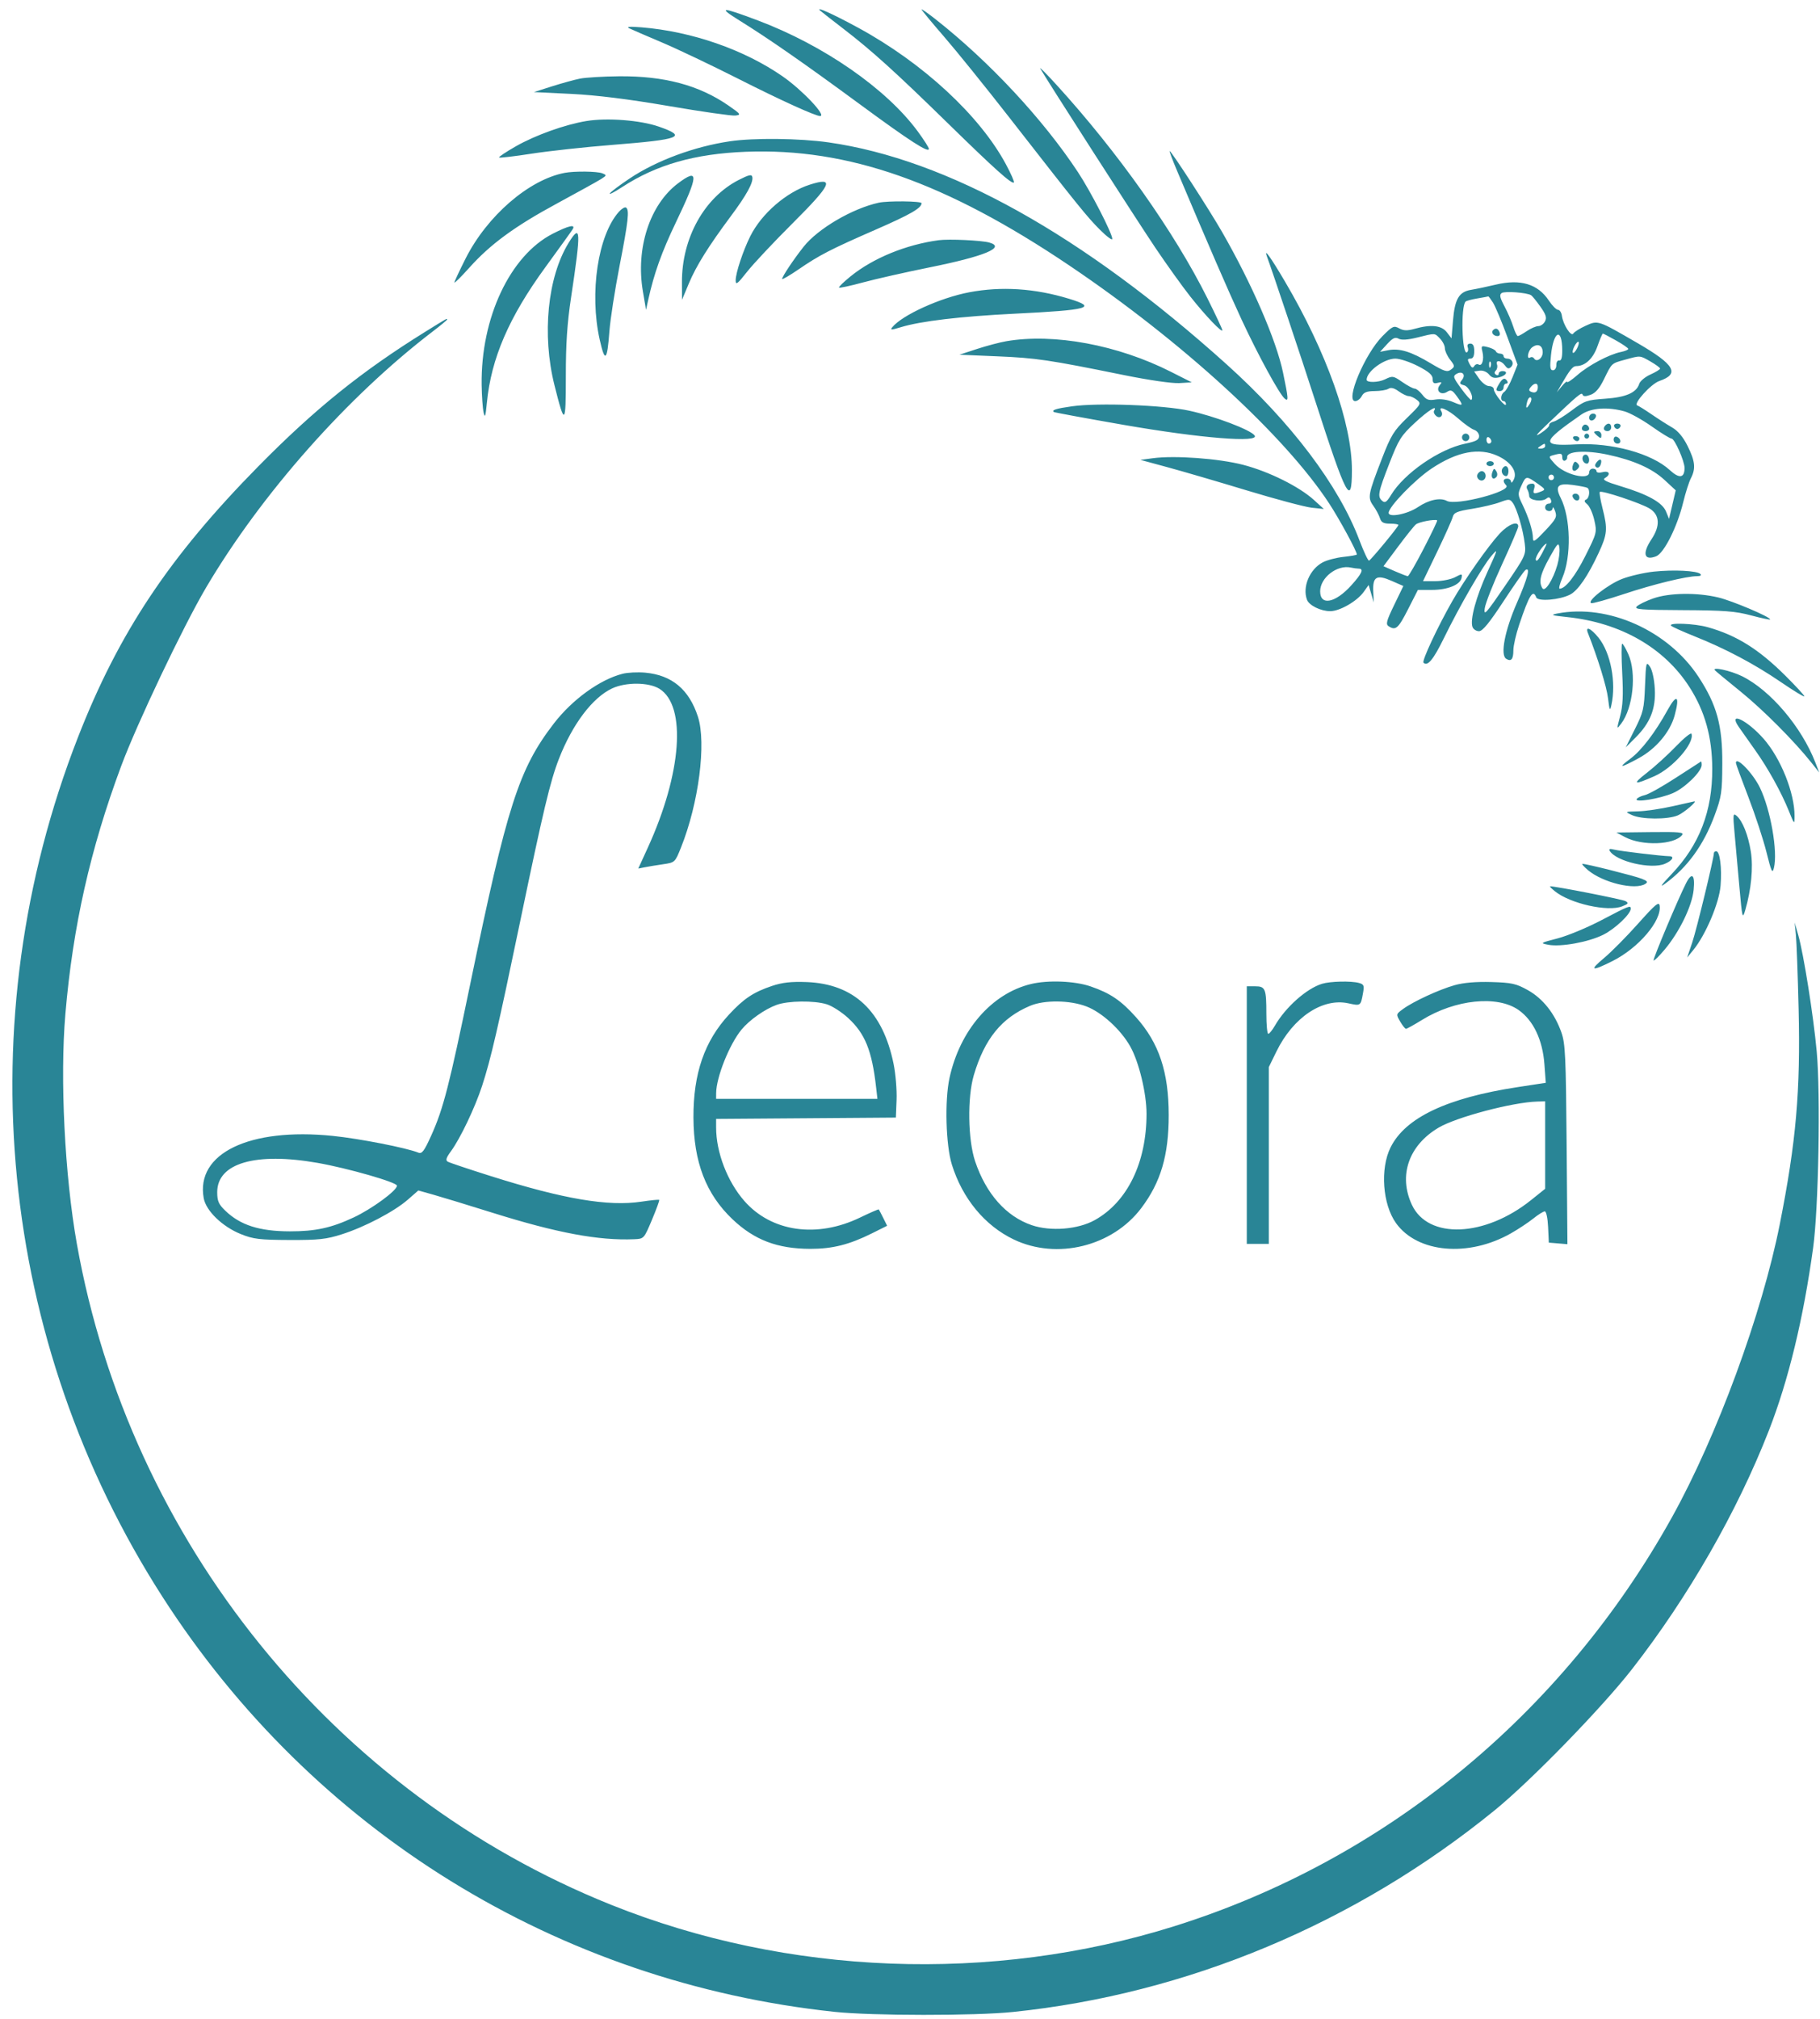 <?xml version="1.0" encoding="UTF-8"?> <svg xmlns="http://www.w3.org/2000/svg" width="138" height="153" viewBox="0 0 138 153" fill="none"> <path fill-rule="evenodd" clip-rule="evenodd" d="M56.07 1.554C58.301 2.938 61.006 4.82 65.239 7.933C68.995 10.694 70.431 11.62 70.431 11.28C70.431 11.184 70.053 10.591 69.591 9.963C67.208 6.723 62.46 3.43 57.451 1.544C54.69 0.505 54.383 0.507 56.07 1.554ZM62.184 0.799C62.283 0.89 63.074 1.509 63.941 2.175C66.101 3.833 67.895 5.455 71.918 9.388C75.435 12.826 76.727 13.983 76.879 13.828C76.927 13.779 76.654 13.16 76.273 12.451C74.287 8.756 69.995 4.787 65.098 2.117C63.193 1.078 61.799 0.448 62.184 0.799ZM69.875 0.715C69.875 0.767 70.638 1.689 71.57 2.764C72.503 3.839 74.73 6.595 76.518 8.888C81.786 15.644 82.414 16.422 83.4 17.41C83.916 17.927 84.339 18.241 84.339 18.108C84.339 17.689 82.708 14.52 81.732 13.042C79.085 9.033 75.02 4.67 70.941 1.461C70.355 0.999 69.875 0.664 69.875 0.715ZM47.716 2.147C47.92 2.247 49.035 2.729 50.195 3.219C51.354 3.709 53.982 4.96 56.036 5.999C59.185 7.593 61.825 8.794 62.184 8.794C62.696 8.794 60.828 6.818 59.341 5.787C56.417 3.759 52.448 2.381 48.643 2.072C47.753 2 47.462 2.024 47.716 2.147ZM78.878 5.193C79.285 5.928 86.226 16.735 87.612 18.791C88.473 20.068 89.666 21.731 90.264 22.487C91.408 23.932 92.683 25.268 92.683 25.021C92.683 24.941 92.177 23.861 91.559 22.622C89.049 17.59 84.759 11.525 80.092 6.411C79.338 5.584 78.792 5.036 78.878 5.193ZM43.975 5.959C43.55 6.045 42.59 6.31 41.843 6.547L40.484 6.979L43.32 7.117C45.221 7.21 47.657 7.513 50.708 8.036C53.211 8.465 55.481 8.789 55.752 8.757C56.215 8.702 56.183 8.655 55.226 7.993C53.001 6.455 50.356 5.749 46.935 5.782C45.733 5.793 44.401 5.873 43.975 5.959ZM44.471 9.171C42.857 9.435 40.602 10.241 39.124 11.082C38.376 11.508 37.799 11.893 37.842 11.937C37.885 11.981 38.997 11.85 40.314 11.646C41.632 11.442 44.378 11.143 46.418 10.982C51.617 10.57 52.151 10.361 49.958 9.597C48.556 9.108 46.048 8.913 44.471 9.171ZM55.334 10.709C52.629 11.112 49.771 12.172 47.746 13.524C46.989 14.029 46.311 14.539 46.239 14.658C46.167 14.777 46.584 14.563 47.165 14.183C49.761 12.486 52.68 11.652 56.556 11.502C64.296 11.202 71.712 13.809 81.094 20.13C89.635 25.885 97.426 33.02 100.792 38.17C101.577 39.371 102.882 41.777 102.882 42.024C102.882 42.064 102.432 42.145 101.883 42.203C101.333 42.261 100.621 42.447 100.298 42.617C99.302 43.144 98.737 44.485 99.103 45.458C99.263 45.885 100.152 46.32 100.863 46.32C101.588 46.32 102.899 45.564 103.404 44.856L103.776 44.335L103.97 44.996L104.164 45.657L104.126 44.828C104.073 43.701 104.384 43.523 105.526 44.025L106.408 44.412L105.713 45.848C105.123 47.066 105.06 47.311 105.294 47.462C105.826 47.806 106.021 47.635 106.763 46.178L107.511 44.709L108.58 44.708C109.77 44.706 110.724 44.317 110.823 43.794C110.884 43.471 110.854 43.468 110.325 43.748C110.015 43.911 109.342 44.045 108.83 44.045H107.899L108.974 41.812C109.566 40.583 110.096 39.399 110.152 39.179C110.236 38.848 110.483 38.744 111.621 38.562C112.373 38.441 113.322 38.217 113.73 38.063C114.409 37.808 114.491 37.812 114.709 38.116C115.021 38.552 115.483 40.13 115.614 41.207C115.716 42.041 115.674 42.129 114.099 44.429C112.656 46.535 112.491 46.717 112.582 46.09C112.638 45.703 113.232 44.199 113.902 42.747C114.572 41.294 115.12 40.012 115.12 39.896C115.12 39.438 114.373 39.727 113.712 40.439C112.836 41.385 111.039 43.944 110.116 45.562C109.01 47.5 107.801 50.084 107.935 50.221C108.238 50.531 108.681 50 109.481 48.366C110.674 45.929 112.397 42.944 113.07 42.15C113.606 41.517 113.594 41.571 112.792 43.327C111.919 45.237 111.448 46.974 111.652 47.52C111.718 47.694 111.939 47.836 112.144 47.836C112.414 47.836 112.926 47.212 113.998 45.577C114.812 44.334 115.565 43.263 115.67 43.197C116.064 42.948 115.837 43.813 115.015 45.696C114.097 47.799 113.744 49.637 114.203 49.927C114.581 50.166 114.75 49.966 114.75 49.279C114.75 48.939 114.948 48.07 115.191 47.348C115.95 45.092 116.24 44.624 116.483 45.27C116.608 45.605 118.255 45.471 119.052 45.061C119.648 44.754 120.399 43.662 121.206 41.925C121.877 40.485 121.911 40.098 121.507 38.508C121.349 37.882 121.257 37.331 121.303 37.284C121.442 37.142 124.441 38.141 125.087 38.545C125.85 39.023 125.9 39.852 125.226 40.864C124.504 41.951 124.656 42.516 125.576 42.159C126.173 41.927 127.176 39.929 127.626 38.075C127.804 37.346 128.066 36.522 128.21 36.246C128.591 35.512 128.534 34.953 127.962 33.803C127.619 33.115 127.232 32.653 126.784 32.395C126.416 32.183 125.716 31.737 125.229 31.402C124.741 31.067 124.252 30.762 124.143 30.725C123.811 30.612 125.185 29.093 125.814 28.877C127.392 28.334 126.998 27.645 124.17 26.005C121.14 24.249 121.177 24.261 120.23 24.69C119.792 24.888 119.371 25.152 119.296 25.277C119.13 25.55 118.521 24.606 118.428 23.93C118.393 23.683 118.262 23.482 118.136 23.482C118.01 23.482 117.694 23.163 117.435 22.773C116.602 21.52 115.283 21.126 113.42 21.571C112.774 21.725 111.933 21.902 111.549 21.965C110.624 22.115 110.307 22.654 110.171 24.307L110.061 25.644L109.703 25.179C109.3 24.655 108.495 24.57 107.258 24.921C106.708 25.077 106.43 25.069 106.094 24.886C105.689 24.664 105.589 24.71 104.833 25.468C103.488 26.817 101.981 30.4 102.758 30.4C102.921 30.4 103.144 30.229 103.253 30.02C103.403 29.734 103.643 29.641 104.233 29.639C104.663 29.637 105.135 29.558 105.282 29.462C105.464 29.345 105.712 29.407 106.053 29.655C106.329 29.856 106.672 30.02 106.815 30.02C106.959 30.02 107.238 30.15 107.436 30.307C107.782 30.583 107.751 30.637 106.675 31.681C105.679 32.648 105.468 32.99 104.783 34.759C103.728 37.482 103.685 37.716 104.13 38.331C104.333 38.612 104.558 39.031 104.63 39.264C104.732 39.593 104.902 39.686 105.398 39.686C105.748 39.686 106.034 39.732 106.034 39.787C106.034 39.916 103.971 42.417 103.806 42.488C103.737 42.517 103.407 41.817 103.072 40.931C101.503 36.783 97.904 32.019 93.013 27.618C82.1 17.797 71.831 12.075 62.812 10.789C60.635 10.479 57.129 10.441 55.334 10.709ZM89.238 12.916C91.587 18.482 93.158 22.103 94.132 24.2C95.407 26.942 97.001 29.862 97.413 30.212C97.716 30.468 97.699 30.22 97.281 28.22C96.765 25.76 94.921 21.511 92.664 17.582C91.68 15.869 88.814 11.447 88.687 11.447C88.649 11.447 88.897 12.108 89.238 12.916ZM42.809 13.102C40.101 13.621 36.94 16.354 35.303 19.594C34.838 20.515 34.457 21.331 34.457 21.407C34.457 21.484 34.956 20.991 35.565 20.311C37.188 18.5 39.014 17.163 42.245 15.415C43.826 14.559 45.325 13.73 45.576 13.57C46.011 13.294 46.016 13.274 45.669 13.135C45.278 12.979 43.556 12.959 42.809 13.102ZM56.015 13.637C53.404 14.97 51.695 18.046 51.708 21.39L51.713 22.724L52.23 21.486C52.784 20.158 53.728 18.647 55.421 16.375C56.608 14.782 57.13 13.831 57.045 13.418C56.998 13.194 56.8 13.236 56.015 13.637ZM51.41 13.895C49.271 15.504 48.191 18.818 48.745 22.074L48.985 23.482L49.151 22.724C49.59 20.729 50.169 19.109 51.252 16.848C52.978 13.247 53.008 12.695 51.41 13.895ZM61.398 13.996C59.622 14.564 57.743 16.191 56.889 17.902C56.34 19.002 55.782 20.687 55.782 21.244C55.782 21.628 55.913 21.53 56.646 20.599C57.121 19.995 58.666 18.35 60.078 16.943C63.075 13.956 63.334 13.378 61.398 13.996ZM66.63 15.362C64.634 15.798 62.023 17.326 60.937 18.695C60.177 19.653 59.305 20.959 59.305 21.14C59.305 21.211 59.866 20.884 60.551 20.415C62.129 19.333 62.973 18.898 66.417 17.395C69.05 16.245 69.875 15.768 69.875 15.398C69.875 15.237 67.329 15.21 66.63 15.362ZM46.929 16.049C45.337 17.826 44.679 22.202 45.472 25.743C45.871 27.522 46.04 27.372 46.209 25.093C46.275 24.207 46.62 21.989 46.975 20.165C47.643 16.737 47.736 15.9 47.465 15.728C47.377 15.673 47.136 15.817 46.929 16.049ZM41.914 17.711C38.675 19.366 36.452 24.087 36.52 29.168C36.532 30.002 36.598 30.94 36.667 31.253C36.769 31.715 36.816 31.58 36.917 30.527C37.243 27.153 38.592 24.034 41.372 20.225C42.423 18.785 43.346 17.5 43.424 17.37C43.66 16.973 43.119 17.096 41.914 17.711ZM43.111 18.412C41.517 21.005 41.084 25.366 42.039 29.184C42.822 32.309 42.906 32.246 42.904 28.539C42.902 26.041 43.004 24.512 43.302 22.534C44.071 17.443 44.045 16.893 43.111 18.412ZM71.173 18.205C68.695 18.54 66.209 19.558 64.503 20.937C63.973 21.364 63.576 21.751 63.62 21.796C63.664 21.84 64.484 21.664 65.443 21.403C66.402 21.143 68.678 20.629 70.501 20.261C74.652 19.425 76.286 18.746 75.021 18.384C74.431 18.216 71.947 18.1 71.173 18.205ZM96.07 19.454C96.439 20.441 98.711 27.228 99.733 30.4C102.08 37.678 102.502 38.477 102.508 35.651C102.516 32.109 100.598 26.708 97.416 21.31C96.325 19.46 95.802 18.738 96.07 19.454ZM73.491 22.151C71.296 22.566 68.403 23.881 67.654 24.804C67.478 25.02 67.581 25.02 68.297 24.8C69.805 24.336 72.834 23.977 76.945 23.774C82.577 23.497 83.255 23.31 81.054 22.641C78.456 21.851 75.936 21.688 73.491 22.151ZM116.096 22.375C116.185 22.431 116.5 22.82 116.797 23.238C117.222 23.838 117.296 24.075 117.149 24.356C117.046 24.553 116.819 24.714 116.644 24.715C116.469 24.716 116.075 24.886 115.769 25.093C115.463 25.3 115.157 25.47 115.088 25.471C115.02 25.471 114.865 25.152 114.743 24.761C114.622 24.37 114.321 23.673 114.075 23.212C113.726 22.558 113.679 22.337 113.864 22.209C114.096 22.049 115.776 22.173 116.096 22.375ZM113.2 22.928C113.373 23.197 113.863 24.367 114.29 25.527L115.067 27.637L114.686 28.592C114.476 29.117 114.196 29.615 114.063 29.698C113.78 29.876 113.739 30.4 114.008 30.4C114.11 30.4 114.19 30.506 114.187 30.637C114.178 30.94 113.268 29.815 113.267 29.499C113.266 29.369 113.105 29.262 112.908 29.262C112.711 29.262 112.376 29.013 112.163 28.707L111.776 28.153L112.197 28.091C112.437 28.057 112.738 28.179 112.899 28.377C113.107 28.632 113.314 28.689 113.687 28.593C114.223 28.455 114.384 28.125 113.915 28.125C113.762 28.125 113.637 28.216 113.637 28.326C113.637 28.436 113.546 28.47 113.435 28.399C113.3 28.314 113.295 28.209 113.421 28.081C113.524 27.976 113.564 27.772 113.51 27.628C113.369 27.253 113.83 27.306 114.114 27.699C114.297 27.951 114.406 27.978 114.573 27.81C114.831 27.55 114.656 27.178 114.275 27.178C114.128 27.178 114.008 27.092 114.008 26.988C114.008 26.884 113.889 26.799 113.745 26.799C113.601 26.799 113.455 26.72 113.421 26.623C113.387 26.527 113.117 26.386 112.822 26.311C112.317 26.183 112.292 26.204 112.405 26.661C112.546 27.237 112.378 27.793 112.113 27.626C112.011 27.561 111.861 27.616 111.782 27.747C111.675 27.923 111.581 27.88 111.425 27.582C111.252 27.251 111.265 27.178 111.498 27.178C111.691 27.178 111.783 26.994 111.783 26.609C111.783 26.213 111.692 26.041 111.485 26.041C111.299 26.041 111.226 26.145 111.291 26.319C111.349 26.472 111.321 26.644 111.23 26.701C110.851 26.941 110.751 23.241 111.126 22.858C111.185 22.798 111.586 22.689 112.018 22.618C112.449 22.546 112.821 22.476 112.845 22.463C112.868 22.45 113.028 22.66 113.2 22.928ZM32.229 25.155C27.415 28.143 23.867 31.002 19.604 35.327C12.843 42.188 9.001 47.955 5.906 55.891C-2.51 77.465 -0.132 101.63 12.313 121.009C23.735 138.795 42.286 150.245 63.292 152.474C66.108 152.773 73.921 152.778 76.791 152.483C90.017 151.124 102.805 145.771 113.359 137.175C116.09 134.95 121.475 129.416 123.755 126.49C128.016 121.022 131.722 114.563 134.121 108.421C135.607 104.617 136.744 99.923 137.481 94.554C137.891 91.563 138.048 82.933 137.751 79.688C137.504 76.987 136.756 72.279 136.35 70.864L136.078 69.916L136.173 70.864C136.225 71.385 136.317 73.901 136.378 76.455C136.526 82.692 136.192 86.52 134.952 92.772C133.605 99.566 130.187 108.854 126.775 114.989C118.474 129.919 105.013 140.974 89.036 145.984C75.194 150.324 59.739 149.735 46.325 144.355C25.296 135.92 9.846 116.813 5.828 94.27C4.906 89.093 4.538 81.729 4.958 76.834C5.526 70.21 6.843 64.359 9.183 58.071C10.385 54.839 13.887 47.478 15.617 44.545C19.808 37.441 26.359 30.044 32.835 25.103C33.421 24.655 33.901 24.257 33.901 24.217C33.901 24.113 33.95 24.086 32.229 25.155ZM113.209 25.024C113.038 25.2 113.244 25.472 113.549 25.472C113.706 25.472 113.768 25.357 113.704 25.188C113.591 24.886 113.405 24.825 113.209 25.024ZM109.187 25.661C109.391 25.87 109.557 26.2 109.557 26.394C109.557 26.588 109.734 26.977 109.95 27.257C110.322 27.74 110.325 27.78 110.015 28.012C109.733 28.222 109.514 28.153 108.463 27.524C107.002 26.649 106.118 26.376 105.271 26.54L104.643 26.662L105.18 26.075C105.601 25.616 105.789 25.527 106.047 25.668C106.266 25.788 106.738 25.759 107.457 25.581C108.869 25.232 108.762 25.227 109.187 25.661ZM118.455 26.562C118.457 27.106 118.383 27.352 118.226 27.32C118.098 27.293 118 27.448 118.006 27.667C118.012 27.89 117.901 28.062 117.751 28.062C117.536 28.062 117.507 27.843 117.601 26.929C117.792 25.059 118.449 24.777 118.455 26.562ZM122.535 25.804C123.043 26.09 123.461 26.378 123.462 26.443C123.464 26.508 123.213 26.613 122.906 26.676C122.007 26.86 120.454 27.681 119.61 28.419C119.181 28.795 118.827 29.032 118.825 28.945C118.823 28.859 118.646 29.002 118.432 29.262L118.043 29.736L118.343 29.215C119.015 28.048 119.255 27.746 119.509 27.746C120.19 27.746 120.792 27.186 121.123 26.248C121.31 25.717 121.496 25.282 121.536 25.282C121.577 25.282 122.026 25.517 122.535 25.804ZM76.302 25.86C75.808 25.945 74.807 26.209 74.077 26.448L72.749 26.883L75.623 27.005C78.574 27.13 79.525 27.27 85.195 28.422C87.111 28.811 88.879 29.067 89.426 29.034L90.365 28.978L88.789 28.181C84.752 26.138 79.917 25.24 76.302 25.86ZM119.571 26.419C119.452 26.646 119.314 26.788 119.263 26.736C119.212 26.684 119.267 26.456 119.385 26.23C119.504 26.004 119.643 25.861 119.694 25.913C119.745 25.965 119.689 26.193 119.571 26.419ZM116.975 26.704C116.975 27.157 116.511 27.484 116.319 27.166C116.257 27.065 116.13 27.031 116.035 27.091C115.72 27.29 115.856 26.561 116.179 26.319C116.607 25.999 116.975 26.177 116.975 26.704ZM125.155 27.402C125.551 27.63 125.875 27.869 125.875 27.934C125.875 27.999 125.546 28.201 125.143 28.383C124.741 28.564 124.359 28.881 124.295 29.087C124.085 29.762 123.291 30.109 121.709 30.218C120.323 30.314 120.141 30.377 119.187 31.098C118.621 31.525 117.996 31.91 117.798 31.953C117.6 31.997 117.453 32.115 117.47 32.214C117.488 32.314 117.196 32.593 116.821 32.834C116.327 33.151 116.47 32.957 117.346 32.124C119.659 29.922 119.928 29.696 119.997 29.905C120.045 30.054 120.221 30.059 120.601 29.923C120.978 29.788 121.28 29.438 121.622 28.737C122.229 27.495 122.172 27.547 123.23 27.257C124.402 26.934 124.332 26.929 125.155 27.402ZM107.523 27.749C108.347 28.174 108.63 28.422 108.63 28.719C108.63 29.027 108.716 29.094 109.012 29.015C109.33 28.93 109.356 28.959 109.168 29.191C108.829 29.608 109.255 29.997 109.723 29.698C110.011 29.514 110.126 29.566 110.46 30.027C110.994 30.765 110.966 30.806 110.169 30.466C109.758 30.29 109.227 30.215 108.845 30.279C108.32 30.366 108.145 30.302 107.849 29.918C107.652 29.662 107.391 29.452 107.269 29.452C107.147 29.452 106.725 29.228 106.331 28.955C105.645 28.478 105.59 28.47 105.01 28.753C104.515 28.994 103.624 29.013 103.624 28.782C103.624 28.149 104.944 27.178 105.804 27.178C106.141 27.178 106.914 27.435 107.523 27.749ZM113.022 27.782C112.963 27.933 112.919 27.888 112.91 27.667C112.902 27.467 112.946 27.356 113.007 27.419C113.069 27.481 113.075 27.645 113.022 27.782ZM110.854 28.79C110.644 29.049 110.667 29.108 111.012 29.2C111.371 29.296 111.769 30.098 111.563 30.309C111.519 30.353 111.176 29.969 110.801 29.455C110.184 28.611 110.15 28.503 110.44 28.335C110.879 28.082 111.17 28.401 110.854 28.79ZM113.682 29.07C113.385 29.556 113.392 29.642 113.73 29.642C113.883 29.642 114.008 29.514 114.008 29.357C114.008 29.201 114.096 29.073 114.204 29.073C114.312 29.073 114.349 28.988 114.286 28.883C114.113 28.598 113.937 28.653 113.682 29.07ZM116.604 29.326C116.604 29.684 116.425 29.822 116.117 29.701C115.914 29.621 115.902 29.536 116.066 29.335C116.336 29.002 116.604 28.998 116.604 29.326ZM116.004 30.589C115.731 31.037 115.659 30.985 115.798 30.441C115.856 30.212 115.977 30.07 116.065 30.126C116.153 30.182 116.126 30.39 116.004 30.589ZM81.292 30.792C80.074 30.964 79.728 31.072 79.904 31.224C79.946 31.261 82.317 31.698 85.173 32.195C91.028 33.215 95.6 33.581 95.121 32.992C94.762 32.55 92.108 31.548 90.18 31.127C88.22 30.699 83.271 30.512 81.292 30.792ZM108.736 31.136C108.68 31.229 108.751 31.403 108.894 31.524C109.183 31.77 109.479 31.488 109.279 31.158C108.997 30.691 109.798 31.037 110.561 31.712C111.023 32.121 111.571 32.511 111.778 32.577C111.984 32.645 112.153 32.858 112.153 33.052C112.153 33.33 111.926 33.453 111.087 33.627C109.115 34.038 106.466 35.873 105.472 37.517C105.149 38.051 105.017 38.14 104.81 37.964C104.429 37.641 104.487 37.331 105.347 35.122C106.058 33.294 106.229 33.022 107.284 32.042C108.299 31.1 109.036 30.64 108.736 31.136ZM123.187 31.18C123.595 31.296 124.518 31.807 125.239 32.317C125.96 32.826 126.639 33.242 126.746 33.242C126.975 33.242 127.73 34.949 127.73 35.467C127.73 36.234 127.33 36.292 126.611 35.628C125.248 34.369 122.215 33.534 119.532 33.678C116.794 33.825 116.841 33.541 119.904 31.416C120.631 30.912 121.915 30.82 123.187 31.18ZM120.498 31.647C120.498 31.982 120.897 31.924 121.012 31.572C121.052 31.448 120.953 31.347 120.791 31.347C120.63 31.347 120.498 31.482 120.498 31.647ZM120.06 32.237C119.851 32.45 119.933 32.674 120.22 32.674C120.373 32.674 120.498 32.594 120.498 32.496C120.498 32.257 120.208 32.085 120.06 32.237ZM121.734 32.232C121.521 32.45 121.599 32.674 121.889 32.674C122.042 32.674 122.167 32.546 122.167 32.39C122.167 32.094 121.947 32.014 121.734 32.232ZM122.388 32.309C122.424 32.421 122.533 32.513 122.63 32.513C122.727 32.513 122.836 32.421 122.873 32.309C122.909 32.197 122.8 32.105 122.63 32.105C122.46 32.105 122.351 32.197 122.388 32.309ZM120.869 32.746C120.869 32.785 120.994 32.923 121.147 33.053C121.375 33.246 121.425 33.233 121.425 32.981C121.425 32.812 121.3 32.674 121.147 32.674C120.994 32.674 120.869 32.706 120.869 32.746ZM110.855 33.148C110.855 33.304 110.981 33.432 111.134 33.432C111.287 33.432 111.412 33.304 111.412 33.148C111.412 32.991 111.287 32.863 111.134 32.863C110.981 32.863 110.855 32.991 110.855 33.148ZM120.127 33.053C120.127 33.157 120.211 33.242 120.312 33.242C120.414 33.242 120.498 33.157 120.498 33.053C120.498 32.949 120.414 32.863 120.312 32.863C120.211 32.863 120.127 32.949 120.127 33.053ZM113.081 33.443C113.081 33.541 112.997 33.621 112.895 33.621C112.793 33.621 112.71 33.489 112.71 33.326C112.71 33.164 112.793 33.083 112.895 33.148C112.997 33.212 113.081 33.345 113.081 33.443ZM119.293 33.242C119.356 33.347 119.486 33.432 119.582 33.432C119.678 33.432 119.756 33.347 119.756 33.242C119.756 33.138 119.626 33.053 119.467 33.053C119.308 33.053 119.23 33.138 119.293 33.242ZM122.352 33.322C122.352 33.486 122.484 33.621 122.646 33.621C122.973 33.621 122.916 33.214 122.573 33.096C122.451 33.055 122.352 33.156 122.352 33.322ZM117.16 33.811C117.16 33.915 117.014 33.999 116.836 33.998C116.558 33.995 116.552 33.968 116.789 33.811C117.139 33.58 117.16 33.58 117.16 33.811ZM113.576 34.557C114.567 35.017 115.064 35.744 114.788 36.329C114.679 36.56 114.584 36.642 114.577 36.512C114.57 36.382 114.439 36.275 114.286 36.275C113.959 36.275 113.926 36.494 114.209 36.784C114.649 37.233 110.407 38.344 109.708 37.962C109.213 37.691 108.339 37.877 107.521 38.428C106.721 38.967 105.292 39.249 105.292 38.868C105.292 38.408 107.288 36.349 108.545 35.512C110.492 34.215 112.158 33.899 113.576 34.557ZM121.923 34.462C123.869 34.881 125.273 35.507 126.209 36.373L127.061 37.162L126.808 38.243L126.554 39.325L126.321 38.758C126.04 38.077 124.932 37.463 122.848 36.837C121.78 36.516 121.474 36.357 121.689 36.234C122.157 35.966 122.037 35.651 121.518 35.784C121.25 35.853 121.054 35.821 121.054 35.71C121.054 35.604 120.929 35.517 120.776 35.517C120.623 35.517 120.498 35.645 120.498 35.801C120.498 36.436 118.62 35.972 117.891 35.156C117.403 34.61 117.401 34.599 117.787 34.493C118.378 34.33 118.458 34.353 118.458 34.68C118.458 34.845 118.548 34.949 118.658 34.912C118.767 34.874 118.846 34.761 118.832 34.659C118.769 34.189 120.224 34.096 121.923 34.462ZM120.036 34.566C119.9 34.792 120.073 35.138 120.323 35.138C120.549 35.138 120.551 34.625 120.325 34.483C120.23 34.422 120.1 34.46 120.036 34.566ZM87.398 34.729L86.471 34.853L88.511 35.406C89.633 35.709 92.345 36.502 94.537 37.167C96.73 37.832 98.941 38.421 99.451 38.476L100.379 38.575L99.637 37.9C98.513 36.877 96.214 35.735 94.262 35.228C92.401 34.746 89.071 34.503 87.398 34.729ZM121.072 35.022C120.92 35.208 120.912 35.332 121.047 35.417C121.154 35.485 121.294 35.404 121.357 35.236C121.513 34.819 121.341 34.69 121.072 35.022ZM112.71 35.138C112.71 35.242 112.835 35.327 112.988 35.327C113.141 35.327 113.266 35.242 113.266 35.138C113.266 35.033 113.141 34.948 112.988 34.948C112.835 34.948 112.71 35.033 112.71 35.138ZM119.276 35.209C119.119 35.627 119.328 35.841 119.611 35.551C119.778 35.38 119.779 35.275 119.614 35.106C119.449 34.937 119.368 34.962 119.276 35.209ZM113.915 35.517C113.78 35.74 113.955 36.085 114.204 36.085C114.3 36.085 114.379 35.915 114.379 35.706C114.379 35.307 114.109 35.196 113.915 35.517ZM113.16 35.767C113.012 36.163 113.197 36.421 113.447 36.166C113.552 36.058 113.555 35.877 113.454 35.71C113.311 35.475 113.267 35.483 113.16 35.767ZM112.051 35.912C111.86 36.228 112.289 36.591 112.545 36.329C112.759 36.111 112.625 35.706 112.339 35.706C112.249 35.706 112.119 35.799 112.051 35.912ZM117.799 36.291C117.74 36.39 117.612 36.421 117.515 36.36C117.419 36.299 117.388 36.168 117.448 36.069C117.508 35.971 117.636 35.94 117.732 36.001C117.829 36.062 117.859 36.192 117.799 36.291ZM116.68 36.719C117.174 37.07 117.19 37.114 116.865 37.244C116.296 37.472 116.201 37.435 116.326 37.033C116.405 36.777 116.359 36.654 116.184 36.654C115.825 36.654 115.662 36.855 115.816 37.107C115.887 37.223 115.947 37.443 115.95 37.597C115.956 37.926 116.936 38.06 117.268 37.778C117.419 37.651 117.522 37.683 117.596 37.881C117.663 38.059 117.6 38.17 117.433 38.17C117.283 38.17 117.16 38.298 117.16 38.455C117.16 38.796 117.71 38.841 117.731 38.502C117.739 38.372 117.824 38.482 117.919 38.747C118.073 39.174 117.987 39.342 117.163 40.215C116.38 41.045 116.233 41.136 116.233 40.789C116.233 40.245 115.911 39.209 115.439 38.239C115.072 37.483 115.07 37.43 115.378 36.766C115.713 36.045 115.728 36.045 116.68 36.719ZM120.359 36.971C120.585 37.108 120.518 37.751 120.266 37.858C120.097 37.93 120.121 38.029 120.356 38.224C120.532 38.371 120.772 38.911 120.888 39.424C121.094 40.341 121.083 40.386 120.22 42.11C119.438 43.67 118.699 44.614 118.258 44.614C118.176 44.614 118.268 44.245 118.463 43.794C119.159 42.185 119.1 39.243 118.341 37.744C117.885 36.841 118.109 36.596 119.247 36.753C119.782 36.826 120.282 36.925 120.359 36.971ZM119.242 37.637C119.357 37.989 119.756 38.047 119.756 37.712C119.756 37.547 119.624 37.412 119.463 37.412C119.301 37.412 119.202 37.513 119.242 37.637ZM107.954 41.57C107.357 42.723 106.813 43.666 106.745 43.666C106.677 43.666 106.234 43.497 105.761 43.29L104.901 42.913L106 41.438C106.604 40.627 107.214 39.865 107.355 39.746C107.576 39.558 108.783 39.328 108.974 39.436C109.01 39.457 108.551 40.417 107.954 41.57ZM118.086 42.81C117.759 43.942 117.148 44.899 116.952 44.584C116.655 44.104 116.791 43.514 117.485 42.268C118.114 41.137 118.186 41.068 118.243 41.534C118.277 41.817 118.207 42.391 118.086 42.81ZM116.913 41.958C116.653 42.446 116.489 42.608 116.448 42.415C116.399 42.181 117.062 41.203 117.27 41.203C117.295 41.203 117.134 41.543 116.913 41.958ZM103.021 43.095C103.431 43.1 103.271 43.465 102.468 44.355C101.248 45.708 100.1 45.931 100.1 44.816C100.1 43.782 101.376 42.79 102.418 43.013C102.622 43.057 102.894 43.094 103.021 43.095ZM125.393 43.322C124.669 43.399 123.594 43.646 123.004 43.871C121.942 44.277 120.276 45.581 120.655 45.71C120.763 45.747 121.878 45.437 123.132 45.021C125.384 44.275 127.878 43.666 128.686 43.666C128.937 43.666 129.032 43.6 128.926 43.498C128.667 43.251 126.9 43.163 125.393 43.322ZM125.348 45.355C124.804 45.547 124.243 45.822 124.103 45.965C123.888 46.185 124.42 46.227 127.597 46.241C130.73 46.255 131.582 46.321 132.783 46.642C133.573 46.853 134.22 46.989 134.22 46.945C134.22 46.75 131.362 45.539 130.295 45.282C128.679 44.892 126.571 44.924 125.348 45.355ZM118.087 46.495C117.529 46.602 117.634 46.64 118.829 46.766C122.874 47.191 126.182 49.081 128.093 52.058C129.273 53.895 129.822 55.855 129.83 58.26C129.842 61.48 128.852 64.042 126.742 66.253C125.962 67.07 125.806 67.299 126.247 66.978C127.944 65.743 129.178 64.044 130.007 61.801C130.533 60.379 130.582 60.053 130.592 57.881C130.607 54.985 130.179 53.42 128.793 51.303C126.498 47.796 121.947 45.752 118.087 46.495ZM126.719 47.428C126.816 47.516 127.605 47.871 128.472 48.218C130.833 49.16 133.027 50.322 135.025 51.687C136.01 52.36 136.816 52.85 136.816 52.775C136.816 52.701 136.169 51.998 135.379 51.212C133.345 49.192 131.679 48.151 129.491 47.534C128.477 47.247 126.435 47.169 126.719 47.428ZM120.404 47.978C121.158 49.887 121.819 52.031 121.926 52.913C122.041 53.863 122.072 53.926 122.183 53.427C122.56 51.721 122.13 49.474 121.207 48.329C120.626 47.609 120.181 47.414 120.404 47.978ZM123.003 51.011C123.091 52.69 123.052 53.492 122.846 54.27C122.574 55.299 122.574 55.301 122.926 54.839C123.827 53.652 124.101 51.011 123.47 49.589C123.273 49.146 123.061 48.784 122.999 48.784C122.937 48.784 122.939 49.786 123.003 51.011ZM124.732 51.983C124.664 53.722 124.602 53.988 123.964 55.258L123.27 56.64L124.011 55.901C125.132 54.783 125.557 53.708 125.474 52.204C125.433 51.472 125.282 50.784 125.106 50.527C124.821 50.11 124.803 50.178 124.732 51.983ZM130.048 50.814C130.15 50.916 131.026 51.64 131.995 52.425C133.679 53.788 136.052 56.169 137.338 57.786L137.94 58.544L137.647 57.786C136.603 55.093 134.241 52.313 132.094 51.251C131.215 50.816 129.731 50.499 130.048 50.814ZM47.205 51.064C45.479 51.505 43.39 53.018 41.989 54.839C39.338 58.289 38.451 61.051 35.659 74.559C34.057 82.311 33.612 84.037 32.691 86.075C32.166 87.236 31.993 87.466 31.725 87.357C30.821 86.99 27.244 86.29 25.231 86.086C18.903 85.444 14.826 87.413 15.447 90.811C15.621 91.768 16.861 92.965 18.261 93.529C19.204 93.909 19.682 93.967 21.941 93.976C24.162 93.984 24.738 93.922 25.927 93.542C27.67 92.986 29.903 91.812 30.932 90.911L31.719 90.223L32.856 90.542C33.482 90.718 35.496 91.333 37.332 91.908C42.228 93.442 45.39 94.032 48.087 93.918C48.827 93.886 48.83 93.883 49.436 92.441C49.77 91.646 50.017 90.968 49.985 90.936C49.953 90.903 49.346 90.963 48.636 91.07C46.112 91.449 42.736 90.877 37.219 89.135C35.556 88.61 34.087 88.118 33.954 88.042C33.77 87.937 33.827 87.748 34.193 87.249C34.9 86.285 36.012 83.954 36.55 82.309C37.212 80.286 37.748 77.969 39.456 69.762C41.189 61.433 41.724 59.191 42.38 57.511C43.408 54.876 44.928 52.867 46.418 52.171C47.454 51.687 49.198 51.701 49.998 52.2C52.073 53.493 51.695 58.623 49.108 64.269L48.396 65.825L48.891 65.727C49.162 65.673 49.789 65.57 50.283 65.498C51.174 65.368 51.184 65.359 51.636 64.23C52.978 60.883 53.569 56.316 52.92 54.317C52.248 52.25 50.946 51.163 48.921 50.979C48.36 50.928 47.588 50.966 47.205 51.064ZM126.446 53.806C125.507 55.513 124.459 56.882 123.611 57.509C122.625 58.239 122.858 58.221 124.255 57.46C125.566 56.746 126.634 55.478 126.976 54.23C127.385 52.736 127.143 52.541 126.446 53.806ZM131.837 55.086C132.07 55.424 132.622 56.207 133.064 56.825C134.037 58.185 135.064 60.035 135.64 61.466C136.058 62.505 136.066 62.512 136.07 61.853C136.081 60.106 135.027 57.47 133.724 55.989C132.48 54.575 130.997 53.865 131.837 55.086ZM127.079 56.563C126.468 57.199 125.468 58.108 124.856 58.583C123.728 59.459 123.873 59.519 125.445 58.825C126.845 58.207 128.49 56.327 128.257 55.612C128.22 55.5 127.69 55.928 127.079 56.563ZM127.083 58.937C126.065 59.601 125.002 60.196 124.721 60.259C124.441 60.322 124.161 60.457 124.1 60.558C123.923 60.85 125.858 60.535 126.847 60.109C127.756 59.718 129.028 58.474 129.028 57.975C129.028 57.819 129.007 57.7 128.981 57.711C128.956 57.721 128.102 58.273 127.083 58.937ZM131.624 57.824C131.624 57.897 132.049 59.06 132.569 60.408C133.088 61.757 133.706 63.638 133.942 64.588C134.312 66.075 134.39 66.24 134.505 65.777C134.812 64.543 134.253 61.351 133.438 59.681C132.9 58.58 131.624 57.274 131.624 57.824ZM126.803 61.108C125.936 61.304 124.768 61.475 124.207 61.488C123.189 61.513 123.188 61.514 123.743 61.773C124.465 62.111 126.463 62.122 127.226 61.792C127.699 61.588 128.757 60.68 128.454 60.738C128.413 60.746 127.67 60.913 126.803 61.108ZM131.517 63.093C131.593 63.927 131.758 65.761 131.884 67.168C132.102 69.611 132.123 69.692 132.334 68.968C132.786 67.417 132.945 65.75 132.757 64.553C132.557 63.286 132.128 62.209 131.669 61.822C131.407 61.601 131.392 61.727 131.517 63.093ZM123.227 63.446C124.521 64.125 126.931 64.038 127.539 63.289C127.714 63.073 127.325 63.036 125.152 63.062L122.556 63.093L123.227 63.446ZM122.059 64.489C122.542 65.288 125.196 65.907 126.24 65.465C126.809 65.224 126.998 64.896 126.571 64.89C126.009 64.882 122.836 64.503 122.404 64.392C122.066 64.306 121.965 64.334 122.059 64.489ZM129.954 64.657C129.952 65.052 128.644 70.446 128.311 71.432L127.927 72.569L128.392 72.001C129.336 70.845 130.359 68.431 130.462 67.113C130.568 65.76 130.41 64.514 130.132 64.514C130.035 64.514 129.955 64.578 129.954 64.657ZM120.405 65.944C121.54 66.899 123.985 67.485 124.757 66.986C124.973 66.847 124.916 66.767 124.478 66.596C123.922 66.378 120.249 65.456 119.989 65.469C119.912 65.473 120.099 65.686 120.405 65.944ZM127.838 66.948C127.224 68.161 125.309 72.717 125.382 72.792C125.425 72.836 125.804 72.463 126.224 71.962C127.345 70.627 128.295 68.67 128.419 67.444C128.537 66.279 128.285 66.064 127.838 66.948ZM117.902 67.549C119.069 68.487 121.91 69.122 123.001 68.689C123.468 68.503 123.509 68.44 123.255 68.294C123.014 68.157 117.914 67.156 117.536 67.172C117.482 67.174 117.647 67.344 117.902 67.549ZM124.207 70.001C123.34 70.973 122.185 72.14 121.64 72.595C120.47 73.572 120.662 73.643 122.278 72.83C124.253 71.836 126.004 69.778 125.841 68.641C125.793 68.302 125.517 68.532 124.207 70.001ZM121.424 69.74C120.353 70.302 118.859 70.922 118.105 71.118C116.776 71.463 116.754 71.478 117.397 71.601C118.342 71.782 120.427 71.405 121.552 70.849C122.454 70.403 123.65 69.273 123.65 68.867C123.65 68.589 123.521 68.64 121.424 69.74ZM58.533 74.722C57.124 75.198 56.393 75.685 55.274 76.894C53.416 78.902 52.566 81.365 52.58 84.699C52.594 88.066 53.527 90.493 55.541 92.405C57.201 93.98 58.949 94.643 61.45 94.647C63.12 94.649 64.399 94.327 66.113 93.473L67.266 92.898L66.971 92.305C66.808 91.979 66.657 91.688 66.633 91.66C66.61 91.632 65.974 91.907 65.22 92.272C61.948 93.855 58.505 93.366 56.448 91.028C55.154 89.556 54.299 87.337 54.299 85.45V84.799L61.113 84.749L67.928 84.699L67.982 83.35C68.011 82.608 67.91 81.386 67.757 80.635C66.939 76.624 64.75 74.565 61.16 74.428C59.992 74.384 59.311 74.46 58.533 74.722ZM78.172 74.576C75.194 75.293 72.784 78.07 71.996 81.694C71.622 83.408 71.715 86.787 72.175 88.262C72.979 90.84 74.672 92.887 76.865 93.936C80.135 95.5 84.342 94.466 86.536 91.559C88.016 89.598 88.618 87.557 88.617 84.51C88.615 81.24 87.88 79.041 86.141 77.096C85.002 75.823 84.192 75.273 82.69 74.756C81.496 74.345 79.467 74.264 78.172 74.576ZM100.242 74.559C99.063 74.921 97.48 76.328 96.666 77.737C96.471 78.074 96.246 78.35 96.166 78.35C96.086 78.35 96.021 77.675 96.021 76.849C96.021 74.927 95.948 74.749 95.167 74.749H94.537V84.51V94.27H95.372H96.206V87.572V80.874L96.787 79.686C98.05 77.103 100.28 75.611 102.239 76.039C103.172 76.242 103.17 76.243 103.344 75.295C103.456 74.688 103.422 74.599 103.037 74.494C102.445 74.332 100.86 74.368 100.242 74.559ZM110.299 74.663C109.117 74.997 107.181 75.89 106.391 76.465C105.848 76.86 105.847 76.866 106.165 77.417C106.341 77.721 106.54 77.971 106.608 77.971C106.676 77.971 107.221 77.669 107.82 77.299C110.352 75.738 113.542 75.412 115.152 76.55C116.269 77.34 116.967 78.809 117.104 80.659L117.208 82.063L115.075 82.389C109.714 83.208 106.565 84.7 105.44 86.955C104.635 88.567 104.831 91.28 105.854 92.701C107.48 94.961 111.343 95.303 114.564 93.472C115.125 93.154 115.888 92.648 116.26 92.35C116.631 92.051 117.024 91.806 117.132 91.806C117.243 91.806 117.352 92.32 117.383 92.991L117.438 94.175L118.143 94.235L118.849 94.294L118.788 86.749C118.734 80.056 118.689 79.095 118.393 78.251C117.887 76.811 116.989 75.678 115.847 75.04C114.964 74.546 114.629 74.472 113.081 74.426C111.926 74.392 110.968 74.474 110.299 74.663ZM62.687 76.111C63.091 76.235 63.822 76.704 64.309 77.152C65.591 78.329 66.113 79.618 66.427 82.377L66.53 83.278H60.414H54.299L54.301 82.851C54.307 81.647 55.304 79.149 56.224 78.032C56.821 77.306 57.985 76.485 58.878 76.16C59.759 75.838 61.715 75.814 62.687 76.111ZM82.373 76.274C83.553 76.725 84.981 78.029 85.704 79.314C86.359 80.479 86.935 82.862 86.935 84.41C86.935 88.112 85.482 91.093 83.008 92.469C81.74 93.175 79.673 93.342 78.239 92.855C76.294 92.195 74.769 90.479 73.939 88.016C73.389 86.385 73.34 83.171 73.839 81.483C74.653 78.733 75.948 77.138 78.106 76.228C79.19 75.772 81.113 75.793 82.373 76.274ZM117.16 86.781V90.095L116.102 90.944C112.578 93.771 108.279 93.941 107.052 91.302C106.022 89.087 106.817 86.799 109.081 85.461C110.437 84.66 114.684 83.537 116.557 83.484L117.16 83.467V86.781ZM24.073 88.131C26.376 88.535 30.1 89.604 30.1 89.86C30.1 90.227 28.205 91.617 26.819 92.266C25.123 93.06 23.916 93.323 21.978 93.32C19.669 93.317 18.213 92.85 17.073 91.746C16.576 91.265 16.47 91.022 16.47 90.351C16.47 88.154 19.375 87.306 24.073 88.131Z" fill="#298596"></path> </svg> 